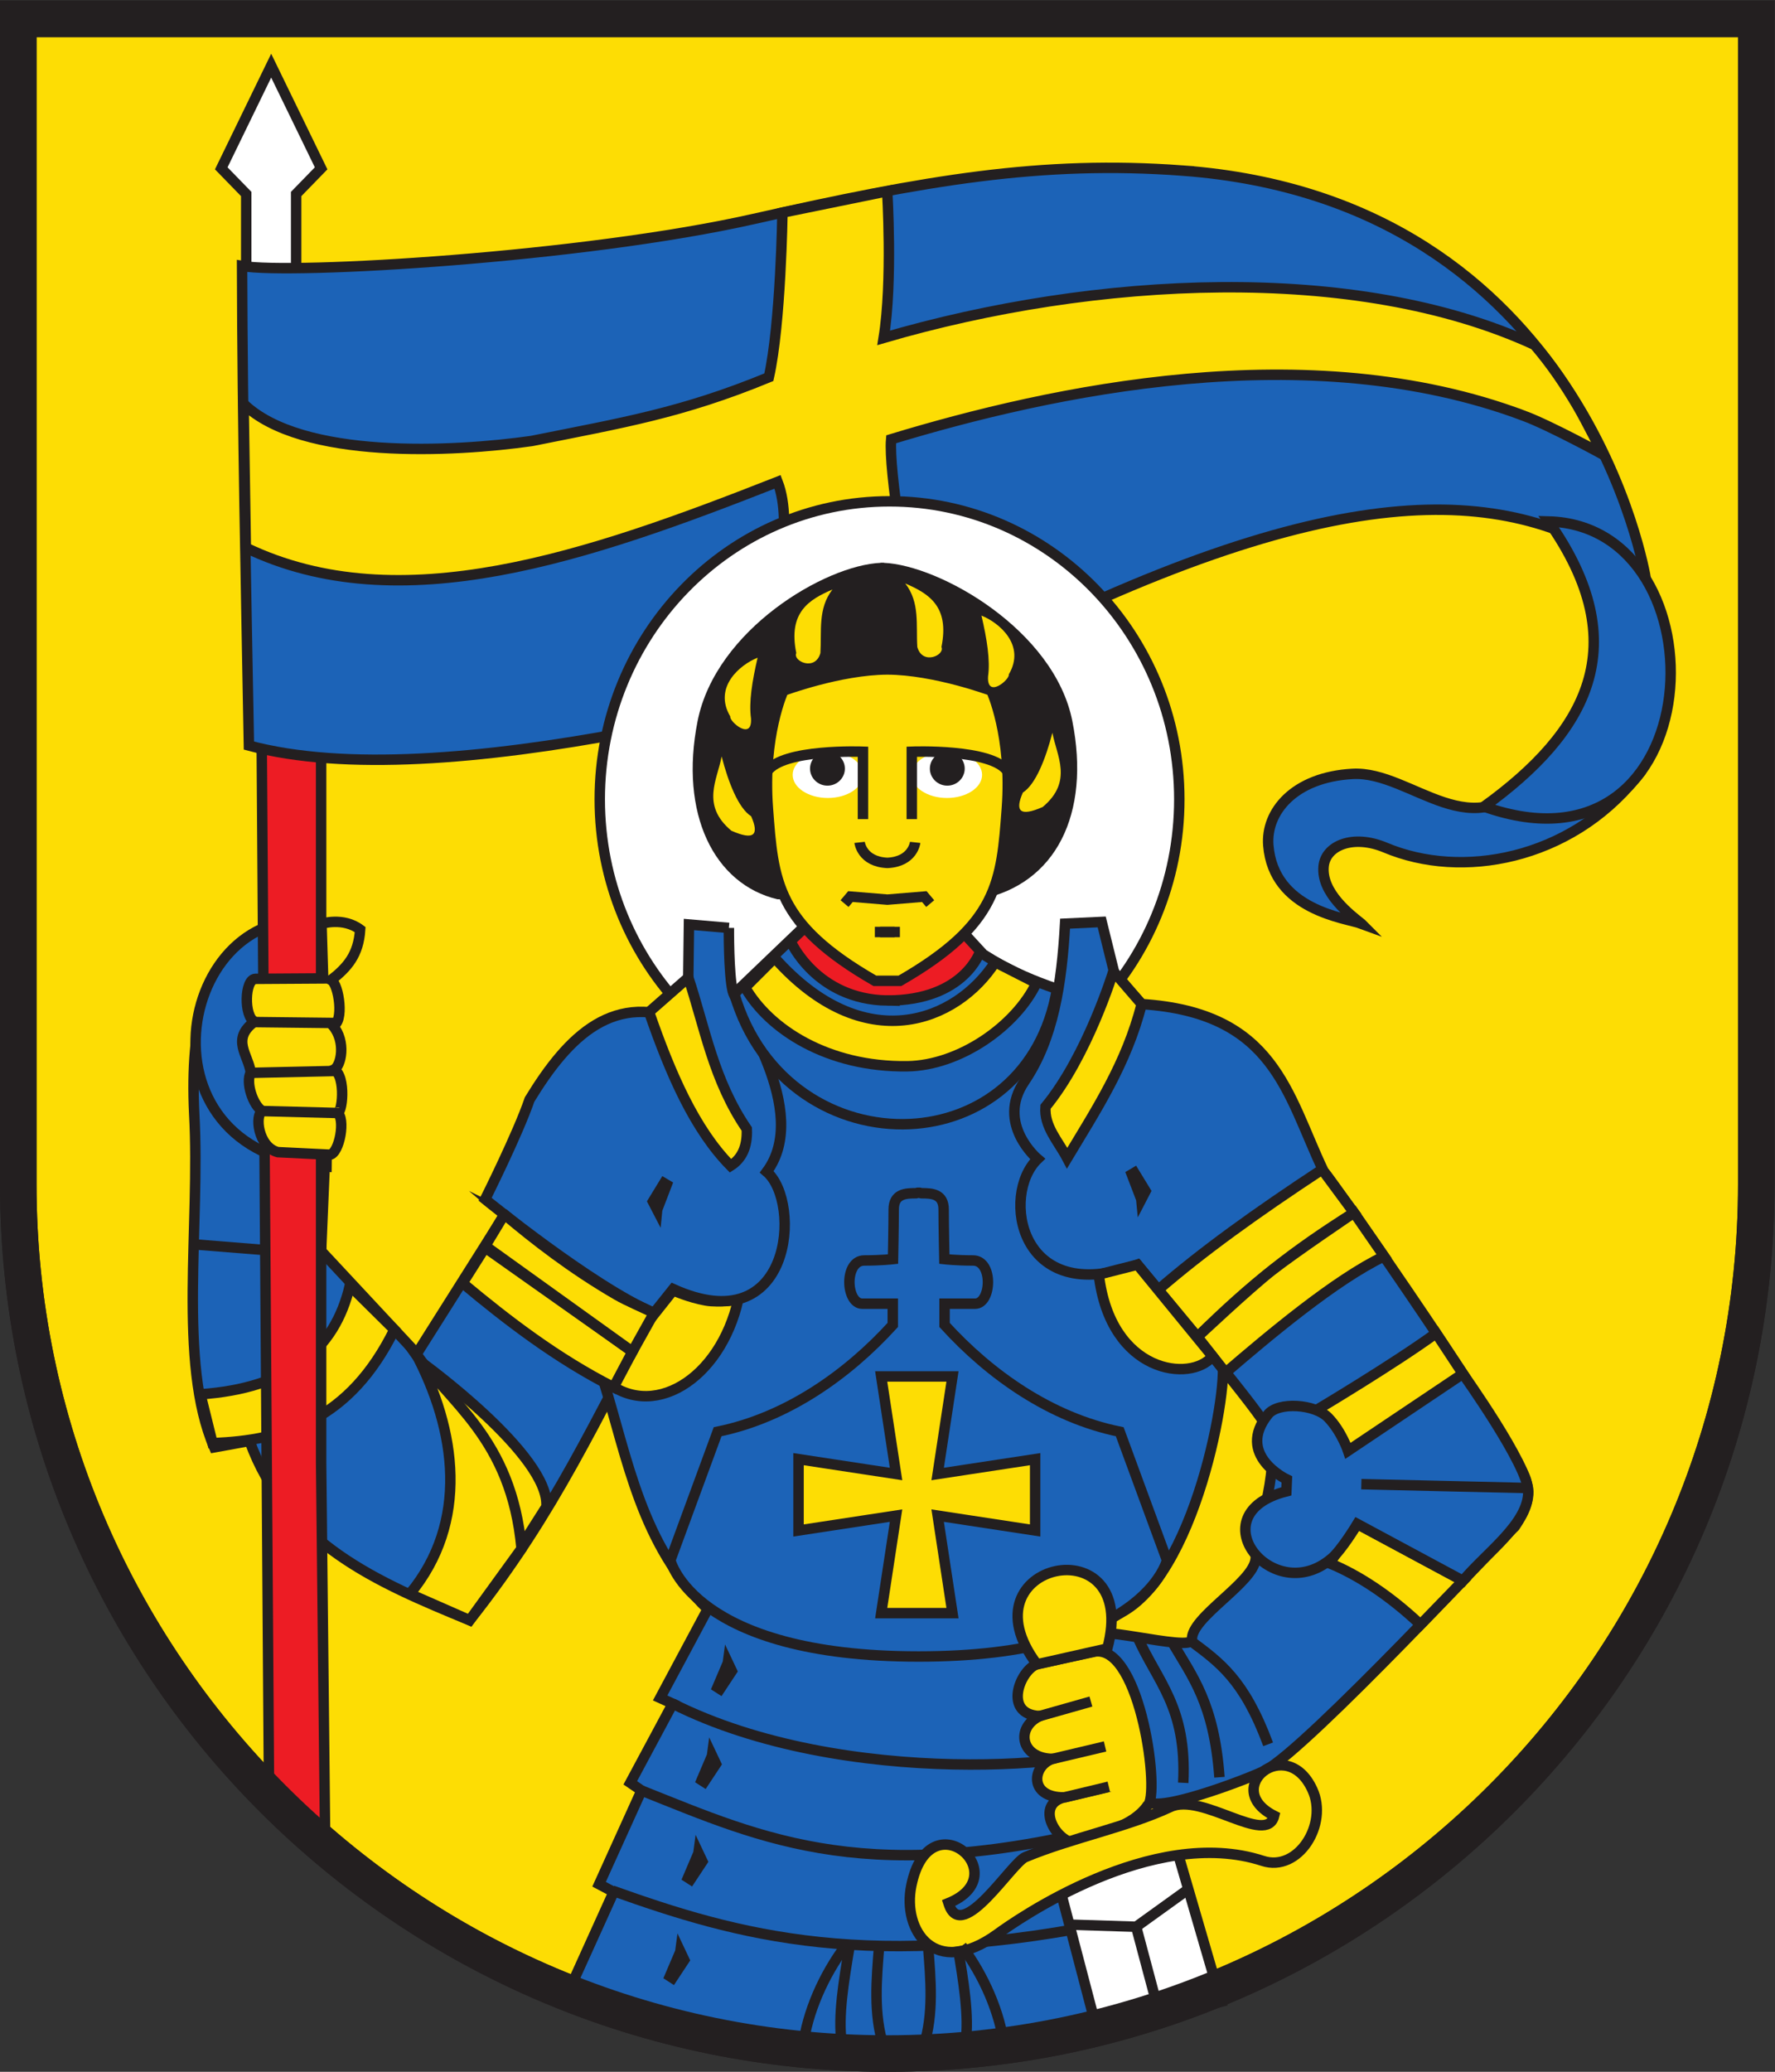 <?xml version="1.0" encoding="UTF-8" standalone="no"?>
<svg xmlns:dc="http://purl.org/dc/elements/1.1/" xmlns:cc="http://creativecommons.org/ns#" xmlns:rdf="http://www.w3.org/1999/02/22-rdf-syntax-ns#" xmlns:svg="http://www.w3.org/2000/svg" xmlns="http://www.w3.org/2000/svg" viewBox="0 0 226.773 264.573" height="264.573" width="226.773" xml:space="preserve" id="svg2" version="1.1"><rect x="0" y="0" width="226.773" height="264.573" fill="#333333" stroke="none"/><defs id="defs6"/><g transform="matrix(1.333,0,0,-1.333,0,264.573)" id="g10"><g transform="scale(0.1)" id="g12"><path id="path14" style="fill:#fddd04;fill-opacity:1;fill-rule:evenodd;stroke:none" d="M 850.391,17.5 C 391.137,17.5 17.5,391.129 17.5,850.391 V 1966.75 H 1683.29 V 850.391 C 1683.29,391.129 1309.66,17.5 850.391,17.5"/><path id="path16" style="fill:#231f20;fill-opacity:1;fill-rule:nonzero;stroke:none" d="M 1700.79,1984.25 H 0 V 850.391 C 0,380.73 380.734,0 850.391,0 1320.06,0 1700.79,380.73 1700.79,850.391 V 1984.25 Z m -35,-35 V 850.391 C 1665.79,400.781 1300.01,35 850.391,35 400.781,35 35,400.781 35,850.391 V 1949.25 h 1630.79"/><path id="path18" style="fill:#ffffff;fill-opacity:1;fill-rule:evenodd;stroke:none" d="m 283.844,1700.55 v 98.38 l 23.929,24.59 -47.855,98.38 -47.855,-98.38 23.929,-24.59 v -49.19 -49.19 h 47.852"/><path id="path20" style="fill:none;stroke:#231f20;stroke-width:10;stroke-linecap:butt;stroke-linejoin:miter;stroke-miterlimit:10;stroke-dasharray:none;stroke-opacity:1" d="m 283.844,1700.55 v 98.38 l 23.929,24.59 -47.855,98.38 -47.855,-98.38 23.929,-24.59 v -49.19 -49.19 z"/><path id="path22" style="fill:#1c63b7;fill-opacity:1;fill-rule:nonzero;stroke:none" d="m 483.641,821.199 -84.149,-133.219 -91.719,98.372 13.161,311.538 c -61.813,6.56 -143.563,0.41 -134.789,-180.359 5.98,-106.59 -15.954,-237.761 19.14,-319.332 l 33.895,6.153 c 35.496,-98.383 122.035,-135.27 210.965,-171.75 83.746,105.757 121.23,195.117 176.664,294.32 -61.68,24.566 -143.168,94.277 -143.168,94.277"/><path id="path24" style="fill:none;stroke:#231f20;stroke-width:10;stroke-linecap:butt;stroke-linejoin:miter;stroke-miterlimit:10;stroke-dasharray:none;stroke-opacity:1" d="m 483.641,821.199 -84.149,-133.219 -91.719,98.372 13.161,311.538 c -61.813,6.56 -143.563,0.41 -134.789,-180.359 5.98,-106.59 -15.954,-237.761 19.14,-319.332 l 33.895,6.153 c 35.496,-98.383 122.035,-135.27 210.965,-171.75 83.746,105.757 121.23,195.117 176.664,294.32 -61.68,24.566 -143.168,94.277 -143.168,94.277 z"/><path id="path26" style="fill:#fddd04;fill-opacity:1;fill-rule:nonzero;stroke:none" d="m 192.125,649.031 11.563,-46.73 c 68.996,2.461 131.601,22.14 174.273,108.629 l -42.672,42.218 C 320.934,691.672 276.27,654.77 191.727,649.031 h 0.398"/><path id="path28" style="fill:none;stroke:#231f20;stroke-width:10;stroke-linecap:butt;stroke-linejoin:miter;stroke-miterlimit:10;stroke-dasharray:none;stroke-opacity:1" d="m 192.125,649.031 11.563,-46.73 c 68.996,2.461 131.601,22.14 174.273,108.629 l -42.672,42.218 C 320.934,691.672 276.27,654.77 191.727,649.031 Z"/><path id="path30" style="fill:none;stroke:#231f20;stroke-width:10;stroke-linecap:butt;stroke-linejoin:miter;stroke-miterlimit:10;stroke-dasharray:none;stroke-opacity:1" d="m 188.137,792.512 117.64,-9.442"/><path id="path32" style="fill:#1c63b7;fill-opacity:1;fill-rule:nonzero;stroke:none" d="M 315.75,1099.93 C 172.184,1134.78 120.344,878.59 312.957,867.109 l 2.793,232.821"/><path id="path34" style="fill:none;stroke:#231f20;stroke-width:10;stroke-linecap:butt;stroke-linejoin:miter;stroke-miterlimit:10;stroke-dasharray:none;stroke-opacity:1" d="M 315.75,1099.93 C 172.184,1134.78 120.344,878.59 312.957,867.109 Z"/><path id="path36" style="fill:#ed1c24;fill-opacity:1;fill-rule:evenodd;stroke:none" d="m 311.762,210.43 -3.989,373.011 v 713.249 l -57.023,-11.88 7.176,-1028.888 53.836,-45.492"/><path id="path38" style="fill:none;stroke:#231f20;stroke-width:10;stroke-linecap:butt;stroke-linejoin:miter;stroke-miterlimit:10;stroke-dasharray:none;stroke-opacity:1" d="m 311.762,210.43 -3.989,373.011 v 713.249 l -57.023,-11.88 7.176,-1028.888 z"/><path id="path40" style="fill:#1c63b7;fill-opacity:1;fill-rule:evenodd;stroke:none" d="m 1133.28,1821.38 c -135.128,9.98 -246.643,-9.31 -410.764,-46.32 -164.118,-37.02 -442.657,-53.29 -490.512,-45.09 0.398,-155.77 3.766,-303.67 6.559,-459.43 182.773,-49.04 532.21,45.01 759.519,114.28 322.628,154.54 467.618,127.62 579.288,45.64 0,0 -57.76,362.38 -444.09,390.92"/><path id="path42" style="fill:none;stroke:#231f20;stroke-width:10;stroke-linecap:butt;stroke-linejoin:miter;stroke-miterlimit:10;stroke-dasharray:none;stroke-opacity:1" d="m 1133.28,1821.38 c -135.128,9.98 -246.643,-9.31 -410.764,-46.32 -164.118,-37.02 -442.657,-53.29 -490.512,-45.09 0.398,-155.77 3.766,-303.67 6.559,-459.43 182.773,-49.04 532.21,45.01 759.519,114.28 322.628,154.54 467.618,127.62 579.288,45.64 0,0 -57.76,362.38 -444.09,390.92 z"/><path id="path44" style="fill:#fddd04;fill-opacity:1;fill-rule:evenodd;stroke:none" d="m 1460.77,1586.39 c -207.09,77.92 -454.17,23.86 -606.653,-22.43 -2.793,-29.93 16.75,-139.37 16.75,-139.37 l -130.402,-12.71 c 0,0 21.152,69.05 4.805,111.27 C 563.605,1451.7 383.152,1389.18 235.598,1460.1 l -2.149,137.75 c 55.836,-53.7 201.145,-46.19 276.114,-35.53 87.734,17.63 143.566,26.64 227.308,61.07 11.567,51.24 13.055,157.7 13.055,157.7 l 100.371,20.48 c 0,0 5.418,-86.36 -3.356,-140.46 201.789,59.02 452.289,72.45 623.769,-6.66 16.18,-18.79 29.44,-38.6 41.11,-58.4 9.01,-15.3 24.66,-46.75 24.66,-46.75 0,0 -49.91,27.38 -75.71,37.09"/><path id="path46" style="fill:none;stroke:#231f20;stroke-width:10;stroke-linecap:butt;stroke-linejoin:miter;stroke-miterlimit:10;stroke-dasharray:none;stroke-opacity:1" d="m 1460.77,1586.39 c -207.09,77.92 -454.17,23.86 -606.653,-22.43 -2.793,-29.93 16.75,-139.37 16.75,-139.37 l -130.402,-12.71 c 0,0 21.152,69.05 4.805,111.27 C 563.605,1451.7 383.152,1389.18 235.598,1460.1 l -2.149,137.75 c 55.836,-53.7 201.145,-46.19 276.114,-35.53 87.734,17.63 143.566,26.64 227.308,61.07 11.567,51.24 13.055,157.7 13.055,157.7 l 100.371,20.48 c 0,0 5.418,-86.36 -3.356,-140.46 201.789,59.02 452.289,72.45 623.769,-6.66 16.18,-18.79 29.44,-38.6 41.11,-58.4 9.01,-15.3 24.66,-46.75 24.66,-46.75 0,0 -49.91,27.38 -75.71,37.09 z"/><path id="path48" style="fill:#ffffff;fill-opacity:1;fill-rule:nonzero;stroke:none" d="m 1130.29,1219.05 c 0,-157.67 -124.35,-285.472 -277.735,-285.472 -153.383,0 -277.731,127.802 -277.731,285.472 0,157.66 124.348,285.47 277.731,285.47 153.385,0 277.735,-127.81 277.735,-285.47"/><path id="path50" style="fill:none;stroke:#231f20;stroke-width:10;stroke-linecap:butt;stroke-linejoin:miter;stroke-miterlimit:10;stroke-dasharray:none;stroke-opacity:1" d="m 1130.29,1219.05 c 0,-157.67 -124.35,-285.472 -277.735,-285.472 -153.383,0 -277.731,127.802 -277.731,285.472 0,157.66 124.348,285.47 277.731,285.47 153.385,0 277.735,-127.81 277.735,-285.47 z"/><path id="path52" style="fill:#1c63b7;fill-opacity:1;fill-rule:nonzero;stroke:none" d="m 702.578,976.961 315.042,-3.281 c 26.72,18.453 143.57,-180.36 154.34,-295.141 3.58,-41.801 -35.68,-234.859 -117.35,-244.859 l 33.2,-369.59 C 905.563,7.941 724.91,14.898 545.457,78.019 l 42.672,94.281 -13.961,7.379 40.68,89.781 -10.774,7.367 40.68,75.832 -12.063,5.469 45.563,85.133 c -63.406,61.476 -76.465,142.707 -100.391,220.597 71.782,92.231 112.356,193 124.317,312.282 l 0.398,0.82"/><path id="path54" style="fill:none;stroke:#231f20;stroke-width:10;stroke-linecap:butt;stroke-linejoin:miter;stroke-miterlimit:10;stroke-dasharray:none;stroke-opacity:1" d="m 702.578,976.961 315.042,-3.281 c 26.72,18.453 143.57,-180.36 154.34,-295.141 3.58,-41.801 -35.68,-234.859 -117.35,-244.859 l 33.2,-369.59 C 905.563,7.941 724.91,14.898 545.457,78.019 l 42.672,94.281 -13.961,7.379 40.68,89.781 -10.774,7.367 40.68,75.832 -12.063,5.469 45.563,85.133 c -63.406,61.476 -76.465,142.707 -100.391,220.597 71.782,92.231 112.356,193 124.317,312.282 z"/><path id="path56" style="fill:#fddd04;fill-opacity:1;fill-rule:nonzero;stroke:none" d="m 577.863,663.859 c 46.082,-41.621 112.407,-1.089 129.817,76.153 0,0 -17.942,-3.442 -31.188,-1.09 -16.32,2.898 -31.34,9.719 -31.34,9.719 l -67.289,-84.782"/><path id="path58" style="fill:none;stroke:#231f20;stroke-width:10;stroke-linecap:butt;stroke-linejoin:miter;stroke-miterlimit:10;stroke-dasharray:none;stroke-opacity:1" d="m 577.863,663.859 c 46.082,-41.621 112.407,-1.089 129.817,76.153 0,0 -17.942,-3.442 -31.188,-1.09 -16.32,2.898 -31.34,9.719 -31.34,9.719 z"/><path id="path60" style="fill:#1c63b7;fill-opacity:1;fill-rule:nonzero;stroke:none" d="m 1304.75,1099.93 c -14.87,5.49 -84.21,12.56 -89.16,75.02 -2.5,31.61 24.04,65.32 80.79,68.46 56.75,3.14 117.24,-76.25 175.07,2.05 l 96.13,-6.21 c -63.4,-77.88 -166.32,-97.5 -240.09,-66.35 -30.96,12.86 -56.87,1.73 -58.87,-17.84 -2.66,-25.85 26.51,-47.4 36.13,-55.13"/><path id="path62" style="fill:none;stroke:#231f20;stroke-width:10;stroke-linecap:butt;stroke-linejoin:miter;stroke-miterlimit:10;stroke-dasharray:none;stroke-opacity:1" d="m 1304.75,1099.93 c -14.87,5.49 -84.21,12.56 -89.16,75.02 -2.5,31.61 24.04,65.32 80.79,68.46 56.75,3.14 117.24,-76.25 175.07,2.05 l 96.13,-6.21 c -63.4,-77.88 -166.32,-97.5 -240.09,-66.35 -30.96,12.86 -56.87,1.73 -58.87,-17.84 -2.66,-25.85 26.51,-47.4 36.13,-55.13 z"/><path id="path64" style="fill:#1c63b7;fill-opacity:1;fill-rule:nonzero;stroke:none" d="m 1484.21,1485.25 c 171.48,-4.51 157.53,-351.06 -61.8,-273.18 98.5,71.32 145.55,154.31 61.8,273.18"/><path id="path66" style="fill:none;stroke:#231f20;stroke-width:10;stroke-linecap:butt;stroke-linejoin:miter;stroke-miterlimit:10;stroke-dasharray:none;stroke-opacity:1" d="m 1484.21,1485.25 c 171.48,-4.51 157.53,-351.06 -61.8,-273.18 98.5,71.32 145.55,154.31 61.8,273.18 z"/><path id="path68" style="fill:#1c63b7;fill-opacity:1;fill-rule:nonzero;stroke:none" d="m 879.586,842.102 -1.688,-0.43 c -10.168,0 -21.347,-0.551 -21.347,-15.594 0,-15.039 -0.668,-47.519 -0.668,-47.519 0,0 -11.477,-1.309 -27.524,-1.309 -19.589,0 -17.816,-41.41 -1.89,-41.41 15.926,0 29.195,0 29.195,0 V 715.488 C 812.477,668.051 754.266,626.68 687.789,613.191 l -45.301,-123.16 c 0,0 22.117,-92.179 237.996,-92.179 215.876,0 237.996,92.179 237.996,92.179 l -45.3,123.16 c -66.47,13.489 -124.688,54.86 -167.871,102.297 v 20.352 c 0,0 13.273,0 29.199,0 15.918,0 17.687,41.41 -1.895,41.41 -16.043,0 -27.519,1.309 -27.519,1.309 0,0 -0.672,32.48 -0.672,47.519 0,15.043 -11.184,15.594 -21.348,15.594 l -1.691,0.43 h -1.797"/><path id="path70" style="fill:none;stroke:#231f20;stroke-width:10;stroke-linecap:butt;stroke-linejoin:miter;stroke-miterlimit:10;stroke-dasharray:none;stroke-opacity:1" d="m 879.586,842.102 -1.688,-0.43 c -10.168,0 -21.347,-0.551 -21.347,-15.594 0,-15.039 -0.668,-47.519 -0.668,-47.519 0,0 -11.477,-1.309 -27.524,-1.309 -19.589,0 -17.816,-41.41 -1.89,-41.41 15.926,0 29.195,0 29.195,0 V 715.488 C 812.477,668.051 754.266,626.68 687.789,613.191 l -45.301,-123.16 c 0,0 22.117,-92.179 237.996,-92.179 215.876,0 237.996,92.179 237.996,92.179 l -45.3,123.16 c -66.47,13.489 -124.688,54.86 -167.871,102.297 v 20.352 c 0,0 13.273,0 29.199,0 15.918,0 17.687,41.41 -1.895,41.41 -16.043,0 -27.519,1.309 -27.519,1.309 0,0 -0.672,32.48 -0.672,47.519 0,15.043 -11.184,15.594 -21.348,15.594 l -1.691,0.43 z"/><path id="path72" style="fill:none;stroke:#231f20;stroke-width:10;stroke-linecap:butt;stroke-linejoin:miter;stroke-miterlimit:10;stroke-dasharray:none;stroke-opacity:1" d="M 644.754,352.66 C 808.258,270.68 1049.53,291.59 1089.41,317.012"/><path id="path74" style="fill:none;stroke:#231f20;stroke-width:10;stroke-linecap:butt;stroke-linejoin:miter;stroke-miterlimit:10;stroke-dasharray:none;stroke-opacity:1" d="m 614.848,269.461 c 117.64,-46.742 218.136,-95.109 462.592,-31.16"/><path id="path76" style="fill:none;stroke:#231f20;stroke-width:10;stroke-linecap:butt;stroke-linejoin:miter;stroke-miterlimit:10;stroke-dasharray:none;stroke-opacity:1" d="M 586.93,173.531 C 706.563,130.91 833.383,94.012 1077.44,145.66"/><path id="path78" style="fill:#1c63b7;fill-opacity:1;fill-rule:nonzero;stroke:none" d="m 698.59,1095.84 -38.285,3.28 -1.196,-94.28 c -70.187,31.56 -114.054,-11.891 -151.539,-73.379 -11.168,-32.789 -42.613,-95.57 -42.613,-95.57 0,0 102.266,-83.422 161.852,-108.969 l 18.343,22.949 c 114.055,-51.652 123.625,83.211 89.727,112.32 43.07,58.2 -28.731,156.629 -32.664,173.169 -3.938,16.52 -3.625,60.48 -3.625,60.48"/><path id="path80" style="fill:none;stroke:#231f20;stroke-width:10;stroke-linecap:butt;stroke-linejoin:miter;stroke-miterlimit:10;stroke-dasharray:none;stroke-opacity:1" d="m 698.59,1095.84 -38.285,3.28 -1.196,-94.28 c -70.187,31.56 -114.054,-11.891 -151.539,-73.379 -11.168,-32.789 -42.613,-95.57 -42.613,-95.57 0,0 102.266,-83.422 161.852,-108.969 l 18.343,22.949 c 114.055,-51.652 123.625,83.211 89.727,112.32 43.07,58.2 -28.731,156.629 -32.664,173.169 -3.938,16.52 -3.625,60.48 -3.625,60.48 z"/><path id="path82" style="fill:#1c63b7;fill-opacity:1;fill-rule:nonzero;stroke:none" d="m 782.336,1108.13 h 113.656 c 36.692,-36.07 72.422,-55.59 117.088,-70.77 C 998.922,953.91 937.32,911 872.027,907.941 802.512,904.68 728.809,946.59 703.723,1032.84 l 78.613,75.29"/><path id="path84" style="fill:none;stroke:#231f20;stroke-width:10;stroke-linecap:butt;stroke-linejoin:miter;stroke-miterlimit:10;stroke-dasharray:none;stroke-opacity:1" d="m 782.336,1108.13 h 113.656 c 36.692,-36.07 72.422,-55.59 117.088,-70.77 C 998.922,953.91 937.32,911 872.027,907.941 802.512,904.68 728.809,946.59 703.723,1032.84 Z"/><path id="path86" style="fill:#1c63b7;fill-opacity:1;fill-rule:nonzero;stroke:none" d="m 1055.91,1101.57 12.36,-50 25.93,-28.7 c 127.6,-8.19 139.17,-86.081 174.26,-159.858 11.57,-13.532 183.05,-259.481 194.21,-296.371 5.59,-18.86 -3.28,-32.879 -10.76,-44.27 -9.97,-9.012 -197.8,-211.512 -239.28,-233.652 -12.36,-6.547 -117.64,-47.547 -113.65,-25.41 5.58,32.382 -9.57,104.929 -49.45,151.261 -15.96,18.442 93.71,-13.539 92.92,-0.41 -1.2,21.309 58.62,54.102 61.01,77.059 4.39,45.09 29.52,100.429 5.58,134.453 C 1187.51,656.82 1090.2,773.238 1090.2,773.238 976.551,731.422 959,840.469 994.488,874.48 c 0,0 -40.242,33.661 -12.617,74.329 27.629,40.671 35.749,93.331 38.949,151.121 l 35.09,1.64"/><path id="path88" style="fill:none;stroke:#231f20;stroke-width:10;stroke-linecap:butt;stroke-linejoin:miter;stroke-miterlimit:10;stroke-dasharray:none;stroke-opacity:1" d="m 1055.91,1101.57 12.36,-50 25.93,-28.7 c 127.6,-8.19 139.17,-86.081 174.26,-159.858 11.57,-13.532 183.05,-259.481 194.21,-296.371 5.59,-18.86 -3.28,-32.879 -10.76,-44.27 -9.97,-9.012 -197.8,-211.512 -239.28,-233.652 -12.36,-6.547 -117.64,-47.547 -113.65,-25.41 5.58,32.382 -9.57,104.929 -49.45,151.261 -15.96,18.442 93.71,-13.539 92.92,-0.41 -1.2,21.309 58.62,54.102 61.01,77.059 4.39,45.09 29.52,100.429 5.58,134.453 C 1187.51,656.82 1090.2,773.238 1090.2,773.238 976.551,731.422 959,840.469 994.488,874.48 c 0,0 -40.242,33.661 -12.617,74.329 27.629,40.671 35.749,93.331 38.949,151.121 z"/><path id="path90" style="fill:#fddd04;fill-opacity:1;fill-rule:nonzero;stroke:none" d="m 1147.69,704.051 c 51.84,51.238 92.72,82.961 150.04,119 l -30.59,41.371 C 1203.02,822.219 1152.88,786.129 1110.2,749.238 l 37.49,-45.187"/><path id="path92" style="fill:none;stroke:#231f20;stroke-width:10;stroke-linecap:butt;stroke-linejoin:miter;stroke-miterlimit:10;stroke-dasharray:none;stroke-opacity:1" d="m 1147.69,704.051 c 51.84,51.238 92.72,82.961 150.04,119 l -30.59,41.371 C 1203.02,822.219 1152.88,786.129 1110.2,749.238 Z"/><path id="path94" style="fill:#fddd04;fill-opacity:1;fill-rule:nonzero;stroke:none" d="m 1147.69,704.051 26.95,-34.242 c 41.07,35.261 105.31,89.312 151.97,111.453 l -28.88,41.789 c 0,0 -56.98,-38.371 -78.91,-55.571 -21.95,-17.21 -71.13,-63.429 -71.13,-63.429"/><path id="path96" style="fill:none;stroke:#231f20;stroke-width:10;stroke-linecap:butt;stroke-linejoin:miter;stroke-miterlimit:10;stroke-dasharray:none;stroke-opacity:1" d="m 1147.69,704.051 26.95,-34.242 c 41.07,35.261 105.31,89.312 151.97,111.453 l -28.88,41.789 c 0,0 -56.98,-38.371 -78.91,-55.571 -21.95,-17.21 -71.13,-63.429 -71.13,-63.429 z"/><path id="path98" style="fill:#fddd04;fill-opacity:1;fill-rule:nonzero;stroke:none" d="m 1376.42,707.57 c -40.87,-29.679 -113.4,-72.871 -113.4,-72.871 l 28.97,-39.769 c 33.67,12.949 73.95,35.48 110.04,73.769 l -25.61,38.871"/><path id="path100" style="fill:none;stroke:#231f20;stroke-width:10;stroke-linecap:butt;stroke-linejoin:miter;stroke-miterlimit:10;stroke-dasharray:none;stroke-opacity:1" d="m 1376.42,707.57 c -40.87,-29.679 -113.4,-72.871 -113.4,-72.871 l 28.97,-39.769 c 33.67,12.949 73.95,35.48 110.04,73.769 z"/><path id="path102" style="fill:#fddd04;fill-opacity:1;fill-rule:nonzero;stroke:none" d="m 1299.61,525.488 102.53,-55.078 -40.72,-42.012 c -29.5,27.872 -59.86,47.653 -86.97,58.723 l 25.16,38.367"/><path id="path104" style="fill:none;stroke:#231f20;stroke-width:10;stroke-linecap:butt;stroke-linejoin:miter;stroke-miterlimit:10;stroke-dasharray:none;stroke-opacity:1" d="m 1299.61,525.488 102.53,-55.078 -40.72,-42.012 c -29.5,27.872 -59.86,47.653 -86.97,58.723 z"/><path id="path106" style="fill:#fddd04;fill-opacity:1;fill-rule:nonzero;stroke:none" d="m 1067.11,1054.3 27.09,-31.43 c -14.37,-56.972 -43.87,-101.659 -71.39,-147.569 -8.38,15.988 -22.33,30.34 -20.74,49.187 40.28,48.782 65.04,129.812 65.04,129.812"/><path id="path108" style="fill:none;stroke:#231f20;stroke-width:10;stroke-linecap:butt;stroke-linejoin:miter;stroke-miterlimit:10;stroke-dasharray:none;stroke-opacity:1" d="m 1067.11,1054.3 27.09,-31.43 c -14.37,-56.972 -43.87,-101.659 -71.39,-147.569 -8.38,15.988 -22.33,30.34 -20.74,49.187 40.28,48.782 65.04,129.812 65.04,129.812 z"/><path id="path110" style="fill:#fddd04;fill-opacity:1;fill-rule:nonzero;stroke:none" d="m 659.711,1048.29 c 15.949,-48.364 24.125,-98.38 56.027,-145.11 0.797,-17.629 -5.183,-28.7 -15.55,-35.25 -34.297,34.84 -57.368,87.531 -78.106,147.37 l 37.629,32.99"/><path id="path112" style="fill:none;stroke:#231f20;stroke-width:10;stroke-linecap:butt;stroke-linejoin:miter;stroke-miterlimit:10;stroke-dasharray:none;stroke-opacity:1" d="m 659.711,1048.29 c 15.949,-48.364 24.125,-98.38 56.027,-145.11 0.797,-17.629 -5.183,-28.7 -15.55,-35.25 -34.297,34.84 -57.368,87.531 -78.106,147.37 z"/><path id="path114" style="fill:#fddd04;fill-opacity:1;fill-rule:nonzero;stroke:none" d="m 742.457,1067.14 c 85.738,-96.331 174.27,-61.48 211.359,-4.1 l 39.481,-20.08 c -19.52,-40.86 -73.301,-78.991 -123.809,-79.659 -76.586,-1 -132.508,35.773 -155.347,75.559 l 28.316,28.28"/><path id="path116" style="fill:none;stroke:#231f20;stroke-width:10;stroke-linecap:butt;stroke-linejoin:miter;stroke-miterlimit:10;stroke-dasharray:none;stroke-opacity:1" d="m 742.457,1067.14 c 85.738,-96.331 174.27,-61.48 211.359,-4.1 l 39.481,-20.08 c -19.52,-40.86 -73.301,-78.991 -123.809,-79.659 -76.586,-1 -132.508,35.773 -155.347,75.559 z"/><path id="path118" style="fill:#fddd04;fill-opacity:1;fill-rule:nonzero;stroke:none" d="m 1090.2,773.238 71.88,-87.828 c -20.34,-25.41 -97.8,-16.699 -108.97,78.399 l 37.09,9.429"/><path id="path120" style="fill:none;stroke:#231f20;stroke-width:10;stroke-linecap:butt;stroke-linejoin:miter;stroke-miterlimit:10;stroke-dasharray:none;stroke-opacity:1" d="m 1090.2,773.238 71.88,-87.828 c -20.34,-25.41 -97.8,-16.699 -108.97,78.399 z"/><path id="path122" style="fill:#fddd04;fill-opacity:1;fill-rule:nonzero;stroke:none" d="m 443.359,755.609 c 42.672,-35.66 90.489,-72.347 144.723,-99.82 l 18.055,34.102 -141.239,99.75 -21.539,-34.032"/><path id="path124" style="fill:none;stroke:#231f20;stroke-width:10;stroke-linecap:butt;stroke-linejoin:miter;stroke-miterlimit:10;stroke-dasharray:none;stroke-opacity:1" d="m 443.359,755.609 c 42.672,-35.66 90.489,-72.347 144.723,-99.82 l 18.055,34.102 -141.239,99.75 z"/><path id="path126" style="fill:#fddd04;fill-opacity:1;fill-rule:nonzero;stroke:none" d="m 483.242,821.199 -18.152,-30.058 141.047,-101.25 20.672,37.031 c -10.766,5.316 -25.524,11.476 -35.493,17.207 -43.867,25.422 -79.363,53.293 -107.675,77.07 h -0.399"/><path id="path128" style="fill:none;stroke:#231f20;stroke-width:10;stroke-linecap:butt;stroke-linejoin:miter;stroke-miterlimit:10;stroke-dasharray:none;stroke-opacity:1" d="m 483.242,821.199 -18.152,-30.058 141.047,-101.25 20.672,37.031 c -10.766,5.316 -25.524,11.476 -35.493,17.207 -43.867,25.422 -79.363,53.293 -107.675,77.07 z"/><path id="path130" style="fill:#fddd04;fill-opacity:1;fill-rule:nonzero;stroke:none" d="m 523.668,541.301 -34.5,-54.211 c -1.992,117.629 -51.441,144.691 -85.738,193.058 0,0 124.226,-89.66 120.238,-138.847"/><path id="path132" style="fill:none;stroke:#231f20;stroke-width:10;stroke-linecap:butt;stroke-linejoin:miter;stroke-miterlimit:10;stroke-dasharray:none;stroke-opacity:1" d="m 523.668,541.301 -34.5,-54.211 c -1.992,117.629 -51.441,144.691 -85.738,193.058 0,0 124.226,-89.66 120.238,-138.847 z"/><path id="path134" style="fill:#231f20;fill-opacity:1;fill-rule:nonzero;stroke:none" d="m 634.781,858.09 -14.754,-24.192 13.164,-25.41 1.59,16.403 10.371,27.05 -10.371,6.149"/><path id="path136" style="fill:#231f20;fill-opacity:1;fill-rule:nonzero;stroke:none" d="m 645.938,83.07 15.617,23.649 -12.239,25.871 -2.179,-16.328 -11.34,-26.66 10.141,-6.531"/><path id="path138" style="fill:#231f20;fill-opacity:1;fill-rule:nonzero;stroke:none" d="m 663.309,177.52 15.613,23.628 -12.234,25.883 -2.184,-16.332 -11.34,-26.668 10.145,-6.511"/><path id="path140" style="fill:#231f20;fill-opacity:1;fill-rule:nonzero;stroke:none" d="m 676.336,270.879 15.613,23.633 -12.234,25.867 -2.184,-16.328 -11.34,-26.66 10.145,-6.512"/><path id="path142" style="fill:#231f20;fill-opacity:1;fill-rule:nonzero;stroke:none" d="m 691.531,359.891 15.617,23.629 -12.234,25.878 -2.187,-16.328 -11.34,-26.672 10.144,-6.507"/><path id="path144" style="fill:#231f20;fill-opacity:1;fill-rule:nonzero;stroke:none" d="m 1078.53,861.941 10.37,-27.05 1.59,-16.403 13.17,25.41 -14.76,24.192 -10.37,-6.149"/><path id="path146" style="fill:#fddd04;fill-opacity:1;fill-rule:nonzero;stroke:none" d="m 309.738,1047.47 -1.593,52.35 c 0,0 20.695,6.72 37.046,-5.58 -1.593,-24.19 -12.218,-36.08 -27.773,-48.37 7.578,-4.1 12.656,-41.44 1.488,-43.49 13.164,-15.579 7.981,-38.95 1.199,-42.22 11.965,-6.148 7.977,-44.68 2.793,-40.988 8.774,-5.332 2.391,-39.363 -6.777,-40.582 l -49.851,2.449 c -19.145,4.922 -22.332,36.082 -14.754,39.352 -9.176,5.328 -16.352,27.879 -11.168,36.898 -2.391,17.211 -19.141,31.973 3.59,48.781 -10.372,4.91 -9.571,40.58 0.796,40.99 l 65.004,0.41"/><path id="path148" style="fill:none;stroke:#231f20;stroke-width:10;stroke-linecap:butt;stroke-linejoin:miter;stroke-miterlimit:10;stroke-dasharray:none;stroke-opacity:1" d="m 309.738,1047.47 -1.593,52.35 c 0,0 20.695,6.72 37.046,-5.58 -1.593,-24.19 -12.218,-36.08 -27.773,-48.37 7.578,-4.1 12.656,-41.44 1.488,-43.49 13.164,-15.579 7.981,-38.95 1.199,-42.22 11.965,-6.148 7.977,-44.68 2.793,-40.988 8.774,-5.332 2.391,-39.363 -6.777,-40.582 l -49.851,2.449 c -19.145,4.922 -22.332,36.082 -14.754,39.352 -9.176,5.328 -16.352,27.879 -11.168,36.898 -2.391,17.211 -19.141,31.973 3.59,48.781 -10.372,4.91 -9.571,40.58 0.796,40.99 z"/><path id="path150" style="fill:none;stroke:#231f20;stroke-width:10;stroke-linecap:butt;stroke-linejoin:miter;stroke-miterlimit:10;stroke-dasharray:none;stroke-opacity:1" d="m 242.566,1005.65 77.106,-0.88"/><path id="path152" style="fill:none;stroke:#231f20;stroke-width:10;stroke-linecap:butt;stroke-linejoin:miter;stroke-miterlimit:10;stroke-dasharray:none;stroke-opacity:1" d="m 241.688,957.02 78.863,1.75"/><path id="path154" style="fill:none;stroke:#231f20;stroke-width:10;stroke-linecap:butt;stroke-linejoin:miter;stroke-miterlimit:10;stroke-dasharray:none;stroke-opacity:1" d="m 251.516,920.391 75.164,-1.93"/><path id="path156" style="fill:#ffffff;fill-opacity:1;fill-rule:nonzero;stroke:none" d="m 1015.57,176.621 36.36,-138.699 118.43,29.188 -42.34,145.262 -112.45,-35.75"/><path id="path158" style="fill:none;stroke:#231f20;stroke-width:10;stroke-linecap:butt;stroke-linejoin:miter;stroke-miterlimit:10;stroke-dasharray:none;stroke-opacity:1" d="m 1015.57,176.621 36.36,-138.699 118.43,29.188 -42.34,145.262 z"/><path id="path160" style="fill:none;stroke:#231f20;stroke-width:10;stroke-linecap:butt;stroke-linejoin:miter;stroke-miterlimit:10;stroke-dasharray:none;stroke-opacity:1" d="m 1026.6,140.93 62.33,-1.989 47.66,34.278"/><path id="path162" style="fill:#fddd04;fill-opacity:1;fill-rule:nonzero;stroke:none" d="m 1088.93,138.941 23.18,-86.929"/><path id="path164" style="fill:none;stroke:#231f20;stroke-width:10;stroke-linecap:butt;stroke-linejoin:miter;stroke-miterlimit:10;stroke-dasharray:none;stroke-opacity:1" d="m 1088.93,138.941 23.18,-86.929"/><path id="path166" style="fill:#fddd04;fill-opacity:1;fill-rule:nonzero;stroke:none" d="m 1031.61,218.629 c -20.73,2.043 -39.473,37.711 -11.56,44.269 -34.702,-0.41 -30.706,30.743 -11.17,36.891 -30.708,0.41 -35.896,29.922 -12.36,40.992 -35.497,1.641 -19.207,43.801 -2.489,49.828 l 55.929,12.063 c 43.87,4.918 62.2,-139.363 49.84,-147.57 -14.35,-20.481 -43.47,-25.411 -67.79,-35.243 l -0.4,-1.23"/><path id="path168" style="fill:none;stroke:#231f20;stroke-width:10;stroke-linecap:butt;stroke-linejoin:miter;stroke-miterlimit:10;stroke-dasharray:none;stroke-opacity:1" d="m 1031.61,218.629 c -20.73,2.043 -39.473,37.711 -11.56,44.269 -34.702,-0.41 -30.706,30.743 -11.17,36.891 -30.708,0.41 -35.896,29.922 -12.36,40.992 -35.497,1.641 -19.207,43.801 -2.489,49.828 l 55.929,12.063 c 43.87,4.918 62.2,-139.363 49.84,-147.57 -14.35,-20.481 -43.47,-25.411 -67.79,-35.243 z"/><path id="path170" style="fill:#fddd04;fill-opacity:1;fill-rule:nonzero;stroke:none" d="m 993.883,390.34 c -73.934,98.422 99.537,134.488 67.397,15.172 L 993.883,390.34"/><path id="path172" style="fill:none;stroke:#231f20;stroke-width:10;stroke-linecap:butt;stroke-linejoin:miter;stroke-miterlimit:10;stroke-dasharray:none;stroke-opacity:1" d="m 993.883,390.34 c -73.934,98.422 99.537,134.488 67.397,15.172 z"/><path id="path174" style="fill:#fddd04;fill-opacity:1;fill-rule:nonzero;stroke:none" d="m 993.57,339.98 52,14.731"/><path id="path176" style="fill:none;stroke:#231f20;stroke-width:10;stroke-linecap:butt;stroke-linejoin:miter;stroke-miterlimit:10;stroke-dasharray:none;stroke-opacity:1" d="m 993.57,339.98 52,14.731"/><path id="path178" style="fill:#fddd04;fill-opacity:1;fill-rule:nonzero;stroke:none" d="m 1008.88,299.789 50.25,11.891"/><path id="path180" style="fill:none;stroke:#231f20;stroke-width:10;stroke-linecap:butt;stroke-linejoin:miter;stroke-miterlimit:10;stroke-dasharray:none;stroke-opacity:1" d="m 1008.88,299.789 50.25,11.891"/><path id="path182" style="fill:#fddd04;fill-opacity:1;fill-rule:nonzero;stroke:none" d="m 1020.05,262.898 42.67,10.243"/><path id="path184" style="fill:none;stroke:#231f20;stroke-width:10;stroke-linecap:butt;stroke-linejoin:miter;stroke-miterlimit:10;stroke-dasharray:none;stroke-opacity:1" d="m 1020.05,262.898 42.67,10.243"/><path id="path186" style="fill:#fddd04;fill-opacity:1;fill-rule:nonzero;stroke:none" d="m 909.051,161.59 c 66.25,26.898 -18.508,101.629 -35.637,16.64 -8.789,-42.679 22.473,-89.749 82.434,-46.32 18.23,13.328 148.792,104.602 254.482,70.129 33.94,-11.051 62.91,35.191 47.51,68.199 -24.71,54.071 -88.32,1.203 -36.64,-24.976 -7.03,-29.262 -69.43,22.707 -99.45,8.437 -42.38,-19.679 -94.32,-29.437 -138.98,-48 -13.153,-5.301 -60.204,-82.258 -73.145,-45.84 l -0.574,1.731"/><path id="path188" style="fill:none;stroke:#231f20;stroke-width:10;stroke-linecap:butt;stroke-linejoin:miter;stroke-miterlimit:10;stroke-dasharray:none;stroke-opacity:1" d="m 909.051,161.59 c 66.25,26.898 -18.508,101.629 -35.637,16.64 -8.789,-42.679 22.473,-89.749 82.434,-46.32 18.23,13.328 148.792,104.602 254.482,70.129 33.94,-11.051 62.91,35.191 47.51,68.199 -24.71,54.071 -88.32,1.203 -36.64,-24.976 -7.03,-29.262 -69.43,22.707 -99.45,8.437 -42.38,-19.679 -94.32,-29.437 -138.98,-48 -13.153,-5.301 -60.204,-82.258 -73.145,-45.84 z"/><path id="path190" style="fill:none;stroke:#231f20;stroke-width:10;stroke-linecap:butt;stroke-linejoin:miter;stroke-miterlimit:10;stroke-dasharray:none;stroke-opacity:1" d="m 1089.96,417.102 c 19.14,-43.461 47.7,-67.301 44.11,-140.274"/><path id="path192" style="fill:none;stroke:#231f20;stroke-width:10;stroke-linecap:butt;stroke-linejoin:miter;stroke-miterlimit:10;stroke-dasharray:none;stroke-opacity:1" d="m 1122.95,412.449 c 19.94,-34.027 40.63,-59.379 45.82,-130.277"/><path id="path194" style="fill:none;stroke:#231f20;stroke-width:10;stroke-linecap:butt;stroke-linejoin:miter;stroke-miterlimit:10;stroke-dasharray:none;stroke-opacity:1" d="m 1141.06,412.922 c 27.52,-20.5 51.23,-36.891 74.37,-99.192"/><path id="path196" style="fill:none;stroke:#231f20;stroke-width:10;stroke-linecap:butt;stroke-linejoin:miter;stroke-miterlimit:10;stroke-dasharray:none;stroke-opacity:1" d="m 842.535,119.77 c -2.39,-30.739 -5.566,-64.692 4.406,-95.442"/><path id="path198" style="fill:none;stroke:#231f20;stroke-width:10;stroke-linecap:butt;stroke-linejoin:miter;stroke-miterlimit:10;stroke-dasharray:none;stroke-opacity:1" d="M 814.238,120.25 C 808.66,86.641 803.074,53.43 806.66,28.012"/><path id="path200" style="fill:none;stroke:#231f20;stroke-width:10;stroke-linecap:butt;stroke-linejoin:miter;stroke-miterlimit:10;stroke-dasharray:none;stroke-opacity:1" d="M 810.352,120.59 C 789.223,92.309 773.563,56.719 769.578,23.922"/><path id="path202" style="fill:none;stroke:#231f20;stroke-width:10;stroke-linecap:butt;stroke-linejoin:miter;stroke-miterlimit:10;stroke-dasharray:none;stroke-opacity:1" d="m 885.164,24.328 c 9.969,30.75 6.797,64.703 4.402,95.442"/><path id="path204" style="fill:none;stroke:#231f20;stroke-width:10;stroke-linecap:butt;stroke-linejoin:miter;stroke-miterlimit:10;stroke-dasharray:none;stroke-opacity:1" d="m 925.438,28.012 c 3.593,25.418 -1.993,58.629 -7.579,92.238"/><path id="path206" style="fill:none;stroke:#231f20;stroke-width:10;stroke-linecap:butt;stroke-linejoin:miter;stroke-miterlimit:10;stroke-dasharray:none;stroke-opacity:1" d="M 962.527,23.922 C 958.543,56.719 942.879,92.309 921.746,120.59"/><path id="path208" style="fill:#fddd04;fill-opacity:1;fill-rule:nonzero;stroke:none" d="m 992.125,586.922 -93.445,-14.231 14.226,93.45 H 844.57 l 14.231,-93.45 -93.449,14.231 v -68.344 l 93.449,14.242 -14.231,-93.449 h 68.336 l -14.226,93.449 93.445,-14.242 v 68.344"/><path id="path210" style="fill:none;stroke:#231f20;stroke-width:10;stroke-linecap:butt;stroke-linejoin:miter;stroke-miterlimit:10;stroke-dasharray:none;stroke-opacity:1" d="m 992.125,586.922 -93.445,-14.231 14.226,93.45 H 844.57 l 14.231,-93.45 -93.449,14.231 v -68.344 l 93.449,14.242 -14.231,-93.449 h 68.336 l -14.226,93.449 93.445,-14.242 z"/><path id="path212" style="fill:#fddd04;fill-opacity:1;fill-rule:nonzero;stroke:none" d="m 392.77,457.801 c 56.632,68.461 45.41,156.39 4.734,232.23 31.902,-48.371 92.781,-82.261 102.351,-188.84 l -49.71,-68.589 -57.375,25.199"/><path id="path214" style="fill:none;stroke:#231f20;stroke-width:10;stroke-linecap:butt;stroke-linejoin:miter;stroke-miterlimit:10;stroke-dasharray:none;stroke-opacity:1" d="m 392.77,457.801 c 56.632,68.461 45.41,156.39 4.734,232.23 31.902,-48.371 92.781,-82.261 102.351,-188.84 l -49.71,-68.589 z"/><path id="path216" style="fill:#ed1c24;fill-opacity:1;fill-rule:nonzero;stroke:none" d="m 850.441,1026.28 c -68.41,1.03 -92.808,56.93 -92.808,56.93 l 26.972,25.47 c 0.524,-1.11 24.735,-42.48 63.911,-42.38 40.523,0.09 63.043,37.2 63.199,37.54 l 27.805,-30.2 c 0,0 -14.778,-47.36 -89.079,-47.36"/><path id="path218" style="fill:none;stroke:#231f20;stroke-width:10;stroke-linecap:butt;stroke-linejoin:miter;stroke-miterlimit:10;stroke-dasharray:none;stroke-opacity:1" d="m 850.441,1026.28 c -68.41,1.03 -92.808,56.93 -92.808,56.93 l 26.972,25.47 c 0.524,-1.11 24.735,-42.48 63.911,-42.38 40.523,0.09 63.043,37.2 63.199,37.54 l 27.805,-30.2 c 0,0 -14.778,-47.36 -89.079,-47.36 z"/><path id="path220" style="fill:#1c63b7;fill-opacity:1;fill-rule:nonzero;stroke:none" d="m 1232.9,556.07 c -85.74,-21.73 -12.69,-111.988 43.14,-64.441 9.57,7.781 24.87,33.199 24.87,33.199 l 101.23,-54.418 c 22.63,26.988 62.91,54.852 62.65,85.488 -0.21,25.313 -62.76,112.801 -62.76,112.801 L 1291.99,594.93 c 0,0 -6.19,18.5 -18.96,31.73 -12.76,13.231 -47.93,15.34 -57.66,3.25 -31.54,-39.172 18,-62.449 18,-62.449 z m 71.85,6.891 159.12,-3.699"/><path id="path222" style="fill:none;stroke:#231f20;stroke-width:10;stroke-linecap:butt;stroke-linejoin:miter;stroke-miterlimit:10;stroke-dasharray:none;stroke-opacity:1" d="m 1232.9,556.07 c -85.74,-21.73 -12.69,-111.988 43.14,-64.441 9.57,7.781 24.87,33.199 24.87,33.199 l 101.23,-54.418 c 22.63,26.988 62.91,54.852 62.65,85.488 -0.21,25.313 -62.76,112.801 -62.76,112.801 L 1291.99,594.93 c 0,0 -6.19,18.5 -18.96,31.73 -12.76,13.231 -47.93,15.34 -57.66,3.25 -31.54,-39.172 18,-62.449 18,-62.449 z m 71.85,6.891 159.12,-3.699"/><path id="path224" style="fill:#231f20;fill-opacity:1;fill-rule:evenodd;stroke:none" d="m 1027.76,1294.05 c -17.35,87.48 -127.537,149.41 -180.729,151.53 v 0.2 c -0.453,0 -0.98,-0.09 -1.437,-0.1 -0.461,0.01 -0.992,0.1 -1.446,0.1 l -0.007,-0.2 c -53.016,-2.13 -158.18,-64.06 -175.532,-151.53 -17.648,-89.03 15.696,-156.25 76.496,-170.78 h 88.481 17.43 88.484 c 72.57,14.53 105.91,81.75 88.26,170.78"/><path id="path226" style="fill:#fddd04;fill-opacity:1;fill-rule:evenodd;stroke:none" d="m 850.488,1045.15 h -12 c -94.722,54.5 -97.246,94.92 -102.519,165.33 -5.211,69.49 14.867,112.63 14.867,112.63 0,0 54.078,20.18 99.652,20.36 45.582,-0.18 99.657,-20.36 99.657,-20.36 0,0 20.078,-43.14 14.871,-112.63 -5.274,-70.41 -7.801,-110.83 -102.52,-165.33 h -12.008"/><path id="path228" style="fill:none;stroke:#231f20;stroke-width:10;stroke-linecap:butt;stroke-linejoin:miter;stroke-miterlimit:10;stroke-dasharray:none;stroke-opacity:1" d="m 850.488,1045.15 h -12 c -94.722,54.5 -97.246,94.92 -102.519,165.33 -5.211,69.49 14.867,112.63 14.867,112.63 0,0 54.078,20.18 99.652,20.36 45.582,-0.18 99.657,-20.36 99.657,-20.36 0,0 20.078,-43.14 14.871,-112.63 -5.274,-70.41 -7.801,-110.83 -102.52,-165.33 z"/><path id="path230" style="fill:#fddd04;fill-opacity:1;fill-rule:evenodd;stroke:none" d="M 862.496,1091.93 H 843.504"/><path id="path232" style="fill:none;stroke:#231f20;stroke-width:10;stroke-linecap:butt;stroke-linejoin:miter;stroke-miterlimit:10;stroke-dasharray:none;stroke-opacity:1" d="M 862.496,1091.93 H 843.504"/><path id="path234" style="fill:#ffffff;fill-opacity:1;fill-rule:evenodd;stroke:none" d="m 941.266,1242.48 c 0,-12.24 -15.086,-22.16 -33.692,-22.16 -18.601,0 -33.679,9.92 -33.679,22.16 0,12.24 15.078,22.16 33.679,22.16 18.606,0 33.692,-9.92 33.692,-22.16"/><path id="path236" style="fill:#231f20;fill-opacity:1;fill-rule:evenodd;stroke:none" d="m 924.617,1248.46 c 0,-9.01 -7.472,-16.32 -16.699,-16.32 -9.219,0 -16.691,7.31 -16.691,16.32 0,9.02 7.472,16.33 16.691,16.33 9.227,0 16.699,-7.31 16.699,-16.33"/><path id="path238" style="fill:none;stroke:#231f20;stroke-width:10;stroke-linecap:butt;stroke-linejoin:miter;stroke-miterlimit:10;stroke-dasharray:none;stroke-opacity:1" d="m 823.859,1177.78 c 0,0 2.016,-18.53 26.629,-19.65 24.617,1.12 26.637,19.65 26.637,19.65"/><path id="path240" style="fill:#fddd04;fill-opacity:1;fill-rule:evenodd;stroke:none" d="m 809.445,1119.14 5.664,6.72 35.379,-2.92 35.387,2.92 5.664,-6.72"/><path id="path242" style="fill:none;stroke:#231f20;stroke-width:10;stroke-linecap:butt;stroke-linejoin:miter;stroke-miterlimit:10;stroke-dasharray:none;stroke-opacity:1" d="m 809.445,1119.14 5.664,6.72 35.379,-2.92 35.387,2.92 5.664,-6.72"/><path id="path244" style="fill:#fddd04;fill-opacity:1;fill-rule:evenodd;stroke:none" d="M 838.488,1091.93 H 857.48"/><path id="path246" style="fill:none;stroke:#231f20;stroke-width:10;stroke-linecap:butt;stroke-linejoin:miter;stroke-miterlimit:10;stroke-dasharray:none;stroke-opacity:1" d="M 838.488,1091.93 H 857.48"/><path id="path248" style="fill:#ffffff;fill-opacity:1;fill-rule:evenodd;stroke:none" d="m 759.723,1242.48 c 0,-12.24 15.078,-22.16 33.687,-22.16 18.602,0 33.684,9.92 33.684,22.16 0,12.24 -15.082,22.16 -33.684,22.16 -18.609,0 -33.687,-9.92 -33.687,-22.16"/><path id="path250" style="fill:#231f20;fill-opacity:1;fill-rule:evenodd;stroke:none" d="m 776.363,1248.46 c 0,-9.01 7.477,-16.32 16.7,-16.32 9.222,0 16.699,7.31 16.699,16.32 0,9.02 -7.477,16.33 -16.699,16.33 -9.223,0 -16.7,-7.31 -16.7,-16.33"/><path id="path252" style="fill:#fddd04;fill-opacity:1;fill-rule:nonzero;stroke:none" d="m 867.625,1425.84 c 14.238,-18.26 10.234,-40 11.563,-60.86 4.89,-17.82 26.687,-7.83 23.125,0 8.007,39.12 -12.454,51.29 -34.688,60.86"/><path id="path254" style="fill:#fddd04;fill-opacity:1;fill-rule:nonzero;stroke:none" d="m 940.602,1395.34 c 5.382,-23.03 8.566,-43.13 6.398,-58.51 -1.34,-21.92 20.984,-3 19.883,1.9 16.551,28.05 -9.395,49.66 -26.145,56.28"/><path id="path256" style="fill:#fddd04;fill-opacity:1;fill-rule:nonzero;stroke:none" d="m 1008.66,1282.85 c 4,-22.1 20.13,-46.56 -9.316,-71.16 -21.992,-9.67 -26.828,-3.95 -18.977,13.85 12.305,7.82 21.913,32.65 28.293,57.31"/><path id="path258" style="fill:#fddd04;fill-opacity:1;fill-rule:nonzero;stroke:none" d="m 797.867,1420.05 c -22.234,-9.57 -42.695,-21.73 -34.687,-60.86 -3.559,-7.82 18.234,-17.82 23.125,0 1.332,20.87 -2.668,42.6 11.562,60.86"/><path id="path260" style="fill:#fddd04;fill-opacity:1;fill-rule:nonzero;stroke:none" d="m 726.063,1354.69 c -16.739,-6.62 -42.692,-28.22 -26.137,-56.28 -1.106,-4.89 21.219,-23.81 19.879,-1.89 -2.172,15.38 1.011,35.47 6.394,58.5"/><path id="path262" style="fill:#fddd04;fill-opacity:1;fill-rule:nonzero;stroke:none" d="m 691.637,1260.12 c 6.379,-24.66 15.992,-49.5 28.297,-57.3 7.851,-17.81 3.015,-23.54 -18.973,-13.86 -29.449,24.6 -13.328,49.06 -9.324,71.16"/><path id="path264" style="fill:none;stroke:#231f20;stroke-width:10;stroke-linecap:butt;stroke-linejoin:miter;stroke-miterlimit:10;stroke-dasharray:none;stroke-opacity:1" d="m 965.563,1245.9 c -14.559,21.78 -91.668,18.74 -91.668,18.74 v -64.58"/><path id="path266" style="fill:none;stroke:#231f20;stroke-width:10;stroke-linecap:butt;stroke-linejoin:miter;stroke-miterlimit:10;stroke-dasharray:none;stroke-opacity:1" d="m 735.418,1245.9 c 14.559,21.78 91.676,18.74 91.676,18.74 v -64.58"/><path id="path268" style="fill:#231f20;fill-opacity:1;fill-rule:nonzero;stroke:none" d="M 1700.79,1984.25 H 0 V 850.391 C 0,380.73 380.734,0 850.391,0 1320.06,0 1700.79,380.73 1700.79,850.391 V 1984.25 Z m -35,-35 V 850.391 C 1665.79,400.781 1300.01,35 850.391,35 400.781,35 35,400.781 35,850.391 V 1949.25 h 1630.79"/></g></g></svg>